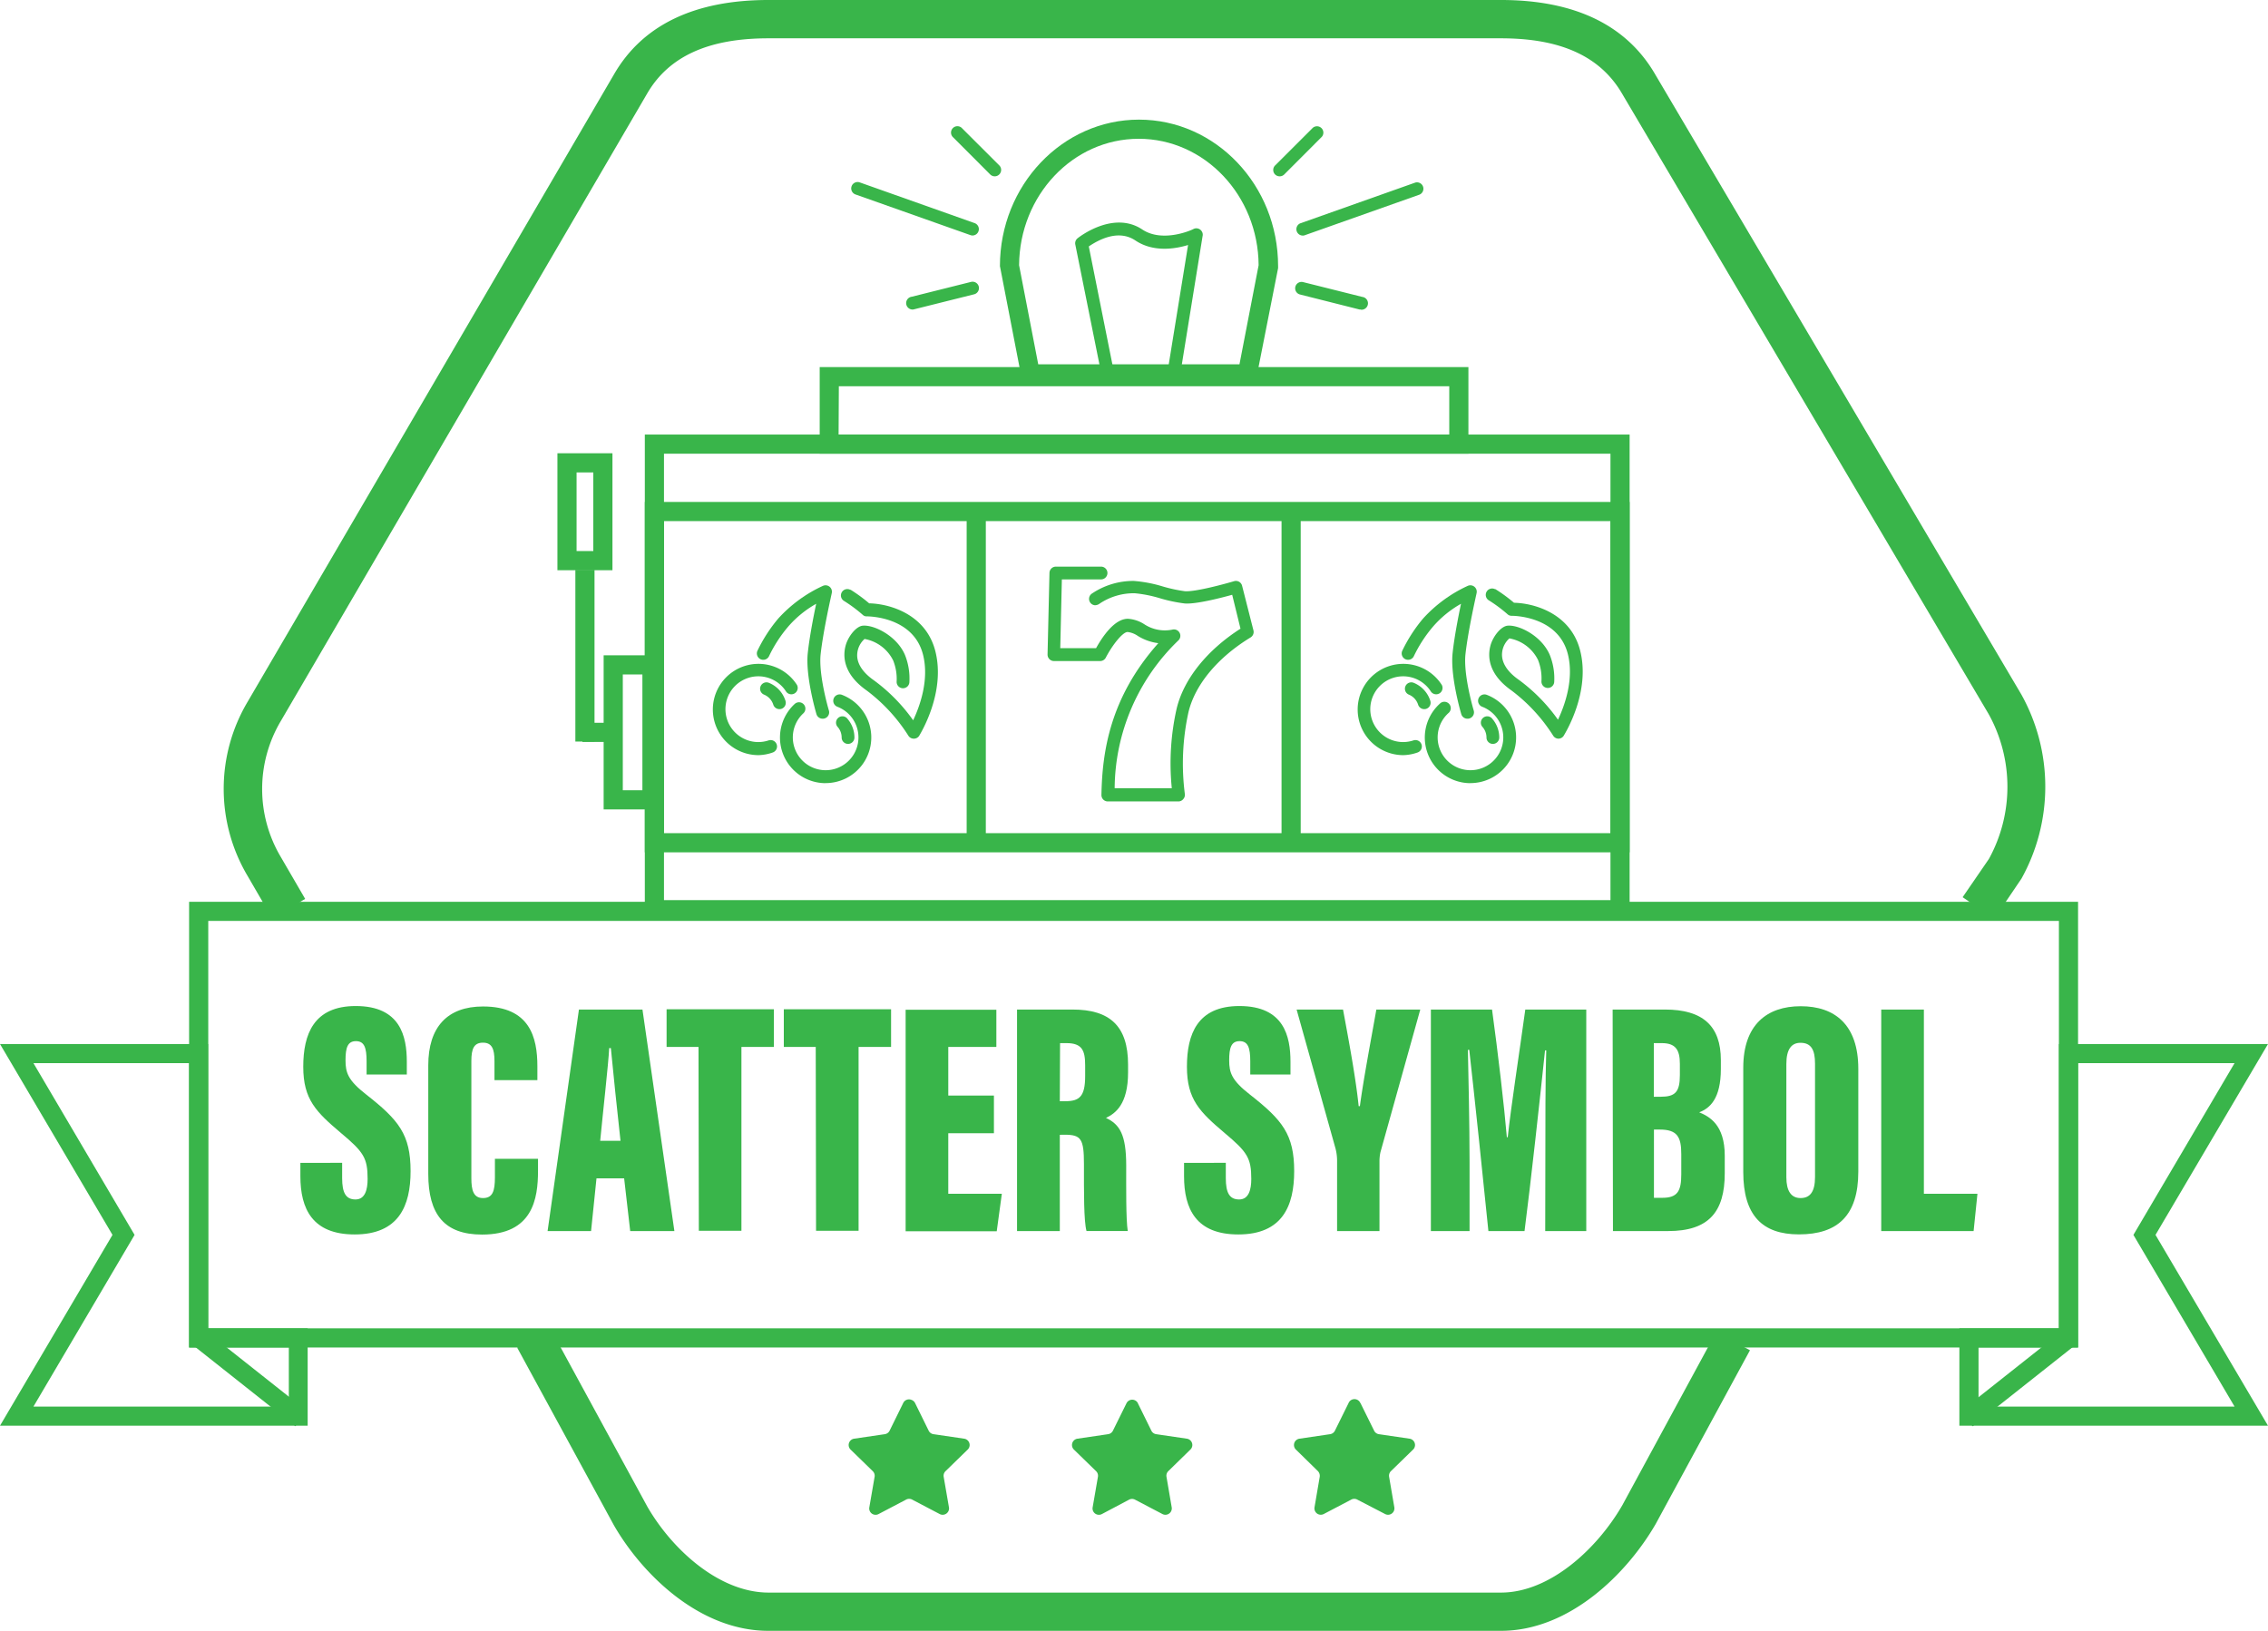 <svg xmlns="http://www.w3.org/2000/svg" viewBox="0 0 355.24 255.46"><defs><style>.cls-1{fill:#39b54a;}</style></defs><g id="Layer_2" data-name="Layer 2"><g id="Layer_1-2" data-name="Layer 1"><path class="cls-1" d="M53.59,182.15v2.4c0,2.28.57,3.34,2.09,3.34s1.9-1.57,1.9-3.21c0-3.27-.61-4.22-4.16-7.19-3.91-3.31-5.92-5.27-5.92-10.38s1.64-9.52,8.22-9.52c7,0,8,4.76,8,8.73v2h-6.3v-2.08c0-2.11-.35-3.15-1.67-3.15s-1.63,1.06-1.63,3,.38,3.13,3.25,5.37c5.1,4,6.94,6.26,6.94,12,0,5.44-1.86,9.91-8.76,9.91-6.61,0-8.5-4-8.5-9.13v-2.08Z"/><path class="cls-1" d="M84.27,181.52v1.87c0,4.38-.81,10-8.76,10-5.88,0-8.43-3.13-8.43-9.51v-17c0-6,3-9.22,8.57-9.22,7.33,0,8.52,4.83,8.52,9.37v2.17H77.45v-3c0-1.91-.41-2.87-1.8-2.87s-1.82.91-1.82,2.87v18.36c0,1.85.31,3.11,1.82,3.11s1.87-1.06,1.87-3.27v-2.88Z"/><path class="cls-1" d="M93.43,184.58l-.85,8.26H85.77l4.91-34.7h9.95l5,34.7H98.71l-.95-8.26Zm3.76-5.88c-.5-4.44-1.19-11.2-1.51-14.52h-.26c-.12,2.42-1,10.23-1.41,14.52Z"/><path class="cls-1" d="M109.41,164h-5v-5.9h16.8V164h-5.08v28.8h-6.67Z"/><path class="cls-1" d="M127.77,164h-5v-5.9h16.8V164h-5.09v28.8h-6.66Z"/><path class="cls-1" d="M155.68,177.52h-7.15V187h8.39l-.8,5.87H141.85v-34.7h14.21V164h-7.53v7.61h7.15Z"/><path class="cls-1" d="M166,177.76v15.08H159.3v-34.7H168c5.81,0,8.69,2.56,8.69,8.62V168c0,5-2,6.42-3.46,7.12,2.16,1,3.17,2.63,3.17,7.47,0,3.35-.05,8.42.24,10.24h-6.46c-.43-1.57-.4-6.08-.4-10.51,0-3.91-.45-4.57-3-4.57Zm0-5.26h.83c2.23,0,3.14-.71,3.14-3.94v-1.67c0-2.33-.47-3.49-2.93-3.49h-1Z"/><path class="cls-1" d="M192,182.15v2.4c0,2.28.57,3.34,2.09,3.34s1.9-1.57,1.9-3.21c0-3.27-.62-4.22-4.16-7.19-3.91-3.31-5.92-5.27-5.92-10.38s1.64-9.52,8.22-9.52c7,0,8,4.76,8,8.73v2h-6.3v-2.08c0-2.11-.35-3.15-1.67-3.15s-1.63,1.06-1.63,3,.38,3.13,3.25,5.37c5.1,4,6.93,6.26,6.93,12,0,5.44-1.85,9.91-8.75,9.91-6.62,0-8.5-4-8.5-9.13v-2.08Z"/><path class="cls-1" d="M209.43,192.84V181.73a7.76,7.76,0,0,0-.24-1.8l-6.1-21.79h7.27c.93,5,2,10.75,2.45,15.13H213c.56-4.16,1.67-10,2.58-15.13h6.88l-6.24,22.35a6.73,6.73,0,0,0-.15,1.5v10.85Z"/><path class="cls-1" d="M242.05,181.79c0-5.38,0-13,.14-17.25H242c-.73,7-2.26,21-3.21,28.3h-5.66c-.76-7.59-2.26-21.9-3-28.39h-.21c.08,4.08.26,11.6.26,17.58v10.81h-6.06v-34.7h9.58c.91,6.6,1.92,15.26,2.32,20h.14c.54-5,1.69-12.31,2.75-20h9.55v34.7h-6.43Z"/><path class="cls-1" d="M252.59,158.14h8.2c5.9,0,8.75,2.55,8.75,7.92v1.38c0,4.7-1.75,6.18-3.39,6.8,1.6.66,4,1.95,4,6.79v2.76c0,6.06-2.52,9.05-8.86,9.05h-8.65Zm7.53,13.66c2.25,0,3-.72,3-3.38v-1.79c0-2.22-.71-3.23-2.83-3.23h-1.25v8.4Zm-1.06,15.83h1.34c2.38,0,2.94-1.1,2.94-3.67v-3.18c0-2.69-.63-3.84-3.37-3.84h-.91Z"/><path class="cls-1" d="M291.07,167.43v16.09c0,6.89-3.24,9.84-9.3,9.84-5.76,0-8.72-3-8.72-9.77V167.25c0-6.7,3.68-9.63,9-9.63S291.07,160.5,291.07,167.43Zm-11.27-.76v17.74c0,2.14.74,3.26,2.23,3.26s2.26-1,2.26-3.29V166.62c0-2.17-.6-3.27-2.28-3.27C280.59,163.35,279.8,164.37,279.8,166.67Z"/><path class="cls-1" d="M294.66,158.14h6.68V187h8.39l-.6,5.84H294.66Z"/><path class="cls-1" d="M235.1,255.46H120.35c-10.81,0-19.79-8.9-24.19-16.53L81,211.09l5.26-2.88L101.39,236c3.85,6.68,11.23,13.47,19,13.47H235.1c7.67,0,15.07-6.87,19-13.67l14.72-27.15,5.28,2.86-14.77,27.22C254.85,246.48,245.85,255.46,235.1,255.46Zm77.26-111.53-4.95-3.39,4.12-6a23.5,23.5,0,0,0-.06-22.71L254.11,14.74c-3.4-5.89-9.61-8.74-19-8.74H120.35c-9.41,0-15.62,2.84-19,8.68L44,112.92a20.85,20.85,0,0,0,0,21.35l3.8,6.54-5.19,3-3.8-6.55a26.71,26.71,0,0,1,0-27.37L96.16,11.67C100.62,3.93,108.77,0,120.35,0H235.1c11.57,0,19.71,3.94,24.19,11.71l57.33,97.1a29.68,29.68,0,0,1,0,28.83l-.13.19Z"/><path class="cls-1" d="M48.19,223.33H0l17.62-29.89L0,163.54h32.6v44.54H48.19Zm-42.95-3h40v-9.25H29.62V166.54H5.24l15.84,26.9Z"/><rect class="cls-1" x="37.51" y="205.32" width="3" height="20.88" transform="translate(-154.37 112.41) rotate(-51.63)"/><path class="cls-1" d="M355.24,223.33H306.9V208.08h15.59V163.54h32.75l-17.62,29.9Zm-45.34-3H350l-15.84-26.89L350,166.54H325.49v44.54H309.9Z"/><rect class="cls-1" x="305.79" y="214.27" width="20.88" height="3" transform="translate(-65.64 242.83) rotate(-38.36)"/><path class="cls-1" d="M325.49,211.08H29.62V141.26H325.49Zm-292.87-3H322.49V144.26H32.62Z"/><path class="cls-1" d="M103.62,126.79H94.55V102.65h9.07Zm-6.07-3h3.07V105.65H97.55Z"/><rect class="cls-1" x="91.22" y="113.22" width="4.37" height="3"/><rect class="cls-1" x="90.12" y="89.26" width="3" height="26.9"/><path class="cls-1" d="M95.93,89.32H87.31V71h8.62Zm-5.62-3h2.62V74H90.31Z"/><path class="cls-1" d="M255.25,144H101V68.07H255.25ZM104,141H252.25V71.07H104Z"/><path class="cls-1" d="M255.25,133.51H101V78.63H255.25Zm-151.26-3H252.25V81.63H104Z"/><path class="cls-1" d="M230,71.07H128.39V57.5H230Zm-98.65-3H227V60.5H131.39Z"/><rect class="cls-1" x="151.41" y="79.65" width="3" height="52.84"/><rect class="cls-1" x="200.73" y="79.65" width="3" height="52.84"/><path class="cls-1" d="M118.77,118.29a7.15,7.15,0,1,1,6.06-11,1,1,0,0,1-1.69,1.06,5.15,5.15,0,1,0-4.37,7.89,5.23,5.23,0,0,0,1.62-.26,1,1,0,1,1,.63,1.9A7.16,7.16,0,0,1,118.77,118.29Z"/><path class="cls-1" d="M129.32,122.68a7.15,7.15,0,0,1-4.8-12.45,1,1,0,0,1,1.41.15,1,1,0,0,1-.07,1.33,5.14,5.14,0,1,0,5.3-1,1,1,0,0,1,.71-1.87h0a7.15,7.15,0,0,1-2.55,13.83Z"/><path class="cls-1" d="M132.83,116.53a1,1,0,0,1-1-1,2.52,2.52,0,0,0-.59-1.62,1,1,0,0,1,0-1.41,1,1,0,0,1,1.42,0l.1.12a4.48,4.48,0,0,1,1.07,2.91,1,1,0,0,1-1,1Z"/><path class="cls-1" d="M122.12,111.08a1,1,0,0,1-1-.7,2.53,2.53,0,0,0-1.47-1.58,1,1,0,0,1,.73-1.86,4.5,4.5,0,0,1,2.65,2.84,1,1,0,0,1-.65,1.26h0A1.09,1.09,0,0,1,122.12,111.08Z"/><path class="cls-1" d="M128.88,112.58a1,1,0,0,1-1-.72c-.07-.24-1.76-6-1.35-9.62.27-2.49.88-5.62,1.31-7.66a16.5,16.5,0,0,0-4.37,3.56,21.23,21.23,0,0,0-3,4.61,1,1,0,0,1-1.84-.79h0a23.74,23.74,0,0,1,3.27-5.07,21.61,21.61,0,0,1,7-5.12,1,1,0,0,1,1.32.51,1,1,0,0,1,.06.63c0,.06-1.31,5.7-1.74,9.55-.36,3.26,1.27,8.78,1.29,8.83a1,1,0,0,1-.67,1.25h0A.84.84,0,0,1,128.88,112.58Z"/><path class="cls-1" d="M143.11,115.71h0a1,1,0,0,1-.84-.48,26.71,26.71,0,0,0-6.51-7.06c-3.8-2.67-3.71-5.51-3.32-7s1.68-3.08,2.7-3.16c1.77-.16,5.32,1.59,6.6,4.57a9.88,9.88,0,0,1,.7,4.23,1,1,0,0,1-1,1h-.05a1,1,0,0,1-.95-1,7.82,7.82,0,0,0-.54-3.35,6.24,6.24,0,0,0-4.48-3.37,3.42,3.42,0,0,0-1.15,2.32c-.11,1.45.8,2.9,2.64,4.18a27.25,27.25,0,0,1,6.12,6.24c1-2.12,2.57-6.31,1.53-10.34-1.57-6-8.7-5.93-8.76-5.94a.87.87,0,0,1-.67-.24,22.5,22.5,0,0,0-2.9-2.16,1,1,0,0,1,.93-1.77l.07,0a24.4,24.4,0,0,1,2.91,2.13c3.14.06,8.85,1.65,10.35,7.44,1.69,6.54-2.35,13-2.52,13.32A1,1,0,0,1,143.11,115.71Z"/><path class="cls-1" d="M219.77,118.29a7.15,7.15,0,1,1,6.06-11,1,1,0,0,1-1.69,1.06,5.15,5.15,0,1,0-4.37,7.89,5.23,5.23,0,0,0,1.62-.26,1,1,0,0,1,.63,1.9A7.16,7.16,0,0,1,219.77,118.29Z"/><path class="cls-1" d="M230.32,122.68a7.15,7.15,0,0,1-4.8-12.45,1,1,0,0,1,1.43,1.4l-.09.08a5.14,5.14,0,1,0,5.3-1,1,1,0,0,1,.71-1.87h0a7.15,7.15,0,0,1-2.55,13.83Z"/><path class="cls-1" d="M233.83,116.53a1,1,0,0,1-1-1,2.52,2.52,0,0,0-.59-1.62,1,1,0,0,1,0-1.41,1,1,0,0,1,1.42,0l.1.12a4.48,4.48,0,0,1,1.07,2.91,1,1,0,0,1-1,1Z"/><path class="cls-1" d="M223.12,111.08a1,1,0,0,1-1-.7,2.53,2.53,0,0,0-1.47-1.58,1,1,0,0,1,.73-1.86,4.5,4.5,0,0,1,2.65,2.84,1,1,0,0,1-.65,1.26h0A1,1,0,0,1,223.12,111.08Z"/><path class="cls-1" d="M229.88,112.58a1,1,0,0,1-1-.72c-.07-.24-1.76-6-1.35-9.62.27-2.49.88-5.62,1.31-7.66a16.5,16.5,0,0,0-4.37,3.56,21.23,21.23,0,0,0-3,4.61,1,1,0,0,1-1.84-.79h0a23.74,23.74,0,0,1,3.27-5.07,21.61,21.61,0,0,1,7-5.12,1,1,0,0,1,1.32.51,1,1,0,0,1,.06.63c0,.06-1.31,5.7-1.74,9.55-.36,3.26,1.27,8.78,1.29,8.83a1,1,0,0,1-.67,1.25h0A.84.84,0,0,1,229.88,112.58Z"/><path class="cls-1" d="M244.11,115.71h0a1,1,0,0,1-.84-.48,26.71,26.71,0,0,0-6.51-7.06c-3.8-2.67-3.71-5.51-3.32-7s1.68-3.08,2.7-3.16c1.78-.16,5.32,1.59,6.6,4.57a9.88,9.88,0,0,1,.7,4.23,1,1,0,0,1-2-.09,7.82,7.82,0,0,0-.54-3.35,6.24,6.24,0,0,0-4.48-3.37,3.42,3.42,0,0,0-1.15,2.32c-.11,1.45.8,2.9,2.64,4.18a27.25,27.25,0,0,1,6.12,6.24c1-2.12,2.57-6.31,1.53-10.34-1.57-6-8.71-5.93-8.76-5.94a.91.91,0,0,1-.67-.24,22.5,22.5,0,0,0-2.9-2.16,1,1,0,0,1,.93-1.77l.07,0a24.4,24.4,0,0,1,2.91,2.13c3.14.06,8.85,1.65,10.35,7.44,1.69,6.54-2.35,13-2.52,13.32A1,1,0,0,1,244.11,115.71Z"/><path class="cls-1" d="M184.62,125.54h-11.1a1,1,0,0,1-.72-.3,1,1,0,0,1-.28-.72c.12-6.63,1.28-15.2,8.91-23.77a7.93,7.93,0,0,1-3.22-1.14,3.52,3.52,0,0,0-1.59-.61h0c-.8,0-2.44,2.13-3.41,4a1,1,0,0,1-.89.55h-7.24a1,1,0,0,1-.72-.31,1,1,0,0,1-.28-.72l.3-12.76a1,1,0,0,1,1-1h7.08a1,1,0,0,1,0,2h-6.14l-.25,10.77h5.61c.87-1.57,2.82-4.63,5-4.6a5.35,5.35,0,0,1,2.56.86,5.87,5.87,0,0,0,4.47.82,1,1,0,0,1,.88,1.69,32.46,32.46,0,0,0-10,23.17h8.95A39,39,0,0,1,184.3,111c1.11-4.62,4.74-9.15,10-12.52L193,93.17c-1.86.52-5.71,1.5-7.44,1.36a23.8,23.8,0,0,1-3.82-.8,20.11,20.11,0,0,0-4-.8,9.61,9.61,0,0,0-5.48,1.61,1.26,1.26,0,0,1-.77.27A1,1,0,0,1,171,93a11.58,11.58,0,0,1,6.58-2,21.08,21.08,0,0,1,4.53.86,23.08,23.08,0,0,0,3.47.75c1.57.13,6.1-1.09,7.72-1.57a1,1,0,0,1,.78.09,1,1,0,0,1,.47.62l1.78,7a1,1,0,0,1-.45,1.1c-5.14,3.13-8.68,7.38-9.72,11.67a37.39,37.39,0,0,0-.58,12.83,1,1,0,0,1-.23.81A1,1,0,0,1,184.62,125.54Z"/><path class="cls-1" d="M196.62,60.07H160.18l-3.56-18.39c0-12.64,9.77-22.94,21.78-22.94S200.19,29,200.19,41.68V42Zm-34-3h31.52l3-15.53c-.07-10.93-8.47-19.8-18.78-19.8s-18.66,8.87-18.74,19.8Z"/><path class="cls-1" d="M152.33,36.89a1,1,0,0,1-.33-.06l-18-6.37a1,1,0,1,1,.66-1.89l18,6.38a1,1,0,0,1-.33,1.94Z"/><path class="cls-1" d="M155.81,27.62a1,1,0,0,1-.71-.29l-5.79-5.8a1,1,0,1,1,1.3-1.52l.11.11,5.8,5.79a1,1,0,0,1,0,1.41h0A1,1,0,0,1,155.81,27.62Z"/><path class="cls-1" d="M143.06,48.48a1,1,0,0,1-.24-2h0l9.27-2.32a1,1,0,0,1,.49,1.94l-9.28,2.32Z"/><path class="cls-1" d="M203.91,36.89a1,1,0,0,1-.29-1.89l18-6.38a1,1,0,1,1,.66,1.89l-18,6.37A.92.92,0,0,1,203.91,36.89Z"/><path class="cls-1" d="M200.43,27.62a1,1,0,0,1-.71-.29,1,1,0,0,1,0-1.41h0l5.8-5.79a1,1,0,0,1,1.52,1.3l-.11.11-5.79,5.8A1,1,0,0,1,200.43,27.62Z"/><path class="cls-1" d="M213.18,48.48h-.24l-9.32-2.35a1,1,0,0,1,.49-1.94l9.27,2.32a1,1,0,1,1-.24,2Z"/><path class="cls-1" d="M173.43,59a1,1,0,0,1-1-.8l-4-19.88a1,1,0,0,1,.36-1c.22-.18,5.6-4.39,10.13-1.37,3.25,2.16,7.93,0,8-.07a1,1,0,0,1,1.35.42.94.94,0,0,1,.09.7l-3.43,21.21a1,1,0,1,1-2-.32l3.16-19.51c-2,.61-5.43,1.18-8.25-.71s-6.06.11-7.3.93l3.85,19.25a1,1,0,0,1-.77,1.15Z"/><path class="cls-1" d="M143.34,219.8l2.12,4.31a1,1,0,0,0,.77.55l4.76.7a1,1,0,0,1,.88,1.11,1,1,0,0,1-.32.62l-3.44,3.35a1,1,0,0,0-.3.9l.82,4.74a1,1,0,0,1-.77,1.18,1,1,0,0,1-.71-.11l-4.25-2.23a1,1,0,0,0-1,0l-4.25,2.23a1,1,0,0,1-1.37-.36,1,1,0,0,1-.11-.71l.82-4.74a1,1,0,0,0-.3-.9l-3.44-3.35a1,1,0,0,1-.06-1.41,1,1,0,0,1,.62-.32l4.76-.7a1,1,0,0,0,.77-.55l2.12-4.31a1,1,0,0,1,1.32-.51A1,1,0,0,1,143.34,219.8Z"/><path class="cls-1" d="M178.22,219.8l2.12,4.31a1,1,0,0,0,.77.55l4.76.7a1,1,0,0,1,.88,1.11,1,1,0,0,1-.32.62L183,230.44a1,1,0,0,0-.29.9l.81,4.74a1,1,0,0,1-.77,1.18,1,1,0,0,1-.71-.11l-4.25-2.23a1,1,0,0,0-.95,0l-4.21,2.23a1,1,0,0,1-1.37-.36,1,1,0,0,1-.11-.71l.82-4.74a1,1,0,0,0-.3-.9l-3.44-3.35a1,1,0,0,1-.06-1.41,1,1,0,0,1,.62-.32l4.76-.7a1,1,0,0,0,.77-.55l2.13-4.31a1,1,0,0,1,1.78,0Z"/><path class="cls-1" d="M213.1,219.8l2.13,4.31a1,1,0,0,0,.76.55l4.76.7a1,1,0,0,1,.88,1.11,1,1,0,0,1-.32.62l-3.44,3.35a1,1,0,0,0-.29.9l.81,4.74a1,1,0,0,1-.78,1.18,1,1,0,0,1-.69-.11l-4.3-2.23a1,1,0,0,0-1,0l-4.25,2.23a1,1,0,0,1-1.36-.38,1,1,0,0,1-.11-.69l.81-4.74a1.07,1.07,0,0,0-.29-.9L203,227.09a1,1,0,0,1-.06-1.41,1,1,0,0,1,.63-.32l4.75-.7a1,1,0,0,0,.77-.55l2.13-4.31a1,1,0,0,1,1.86,0Z"/></g></g></svg>